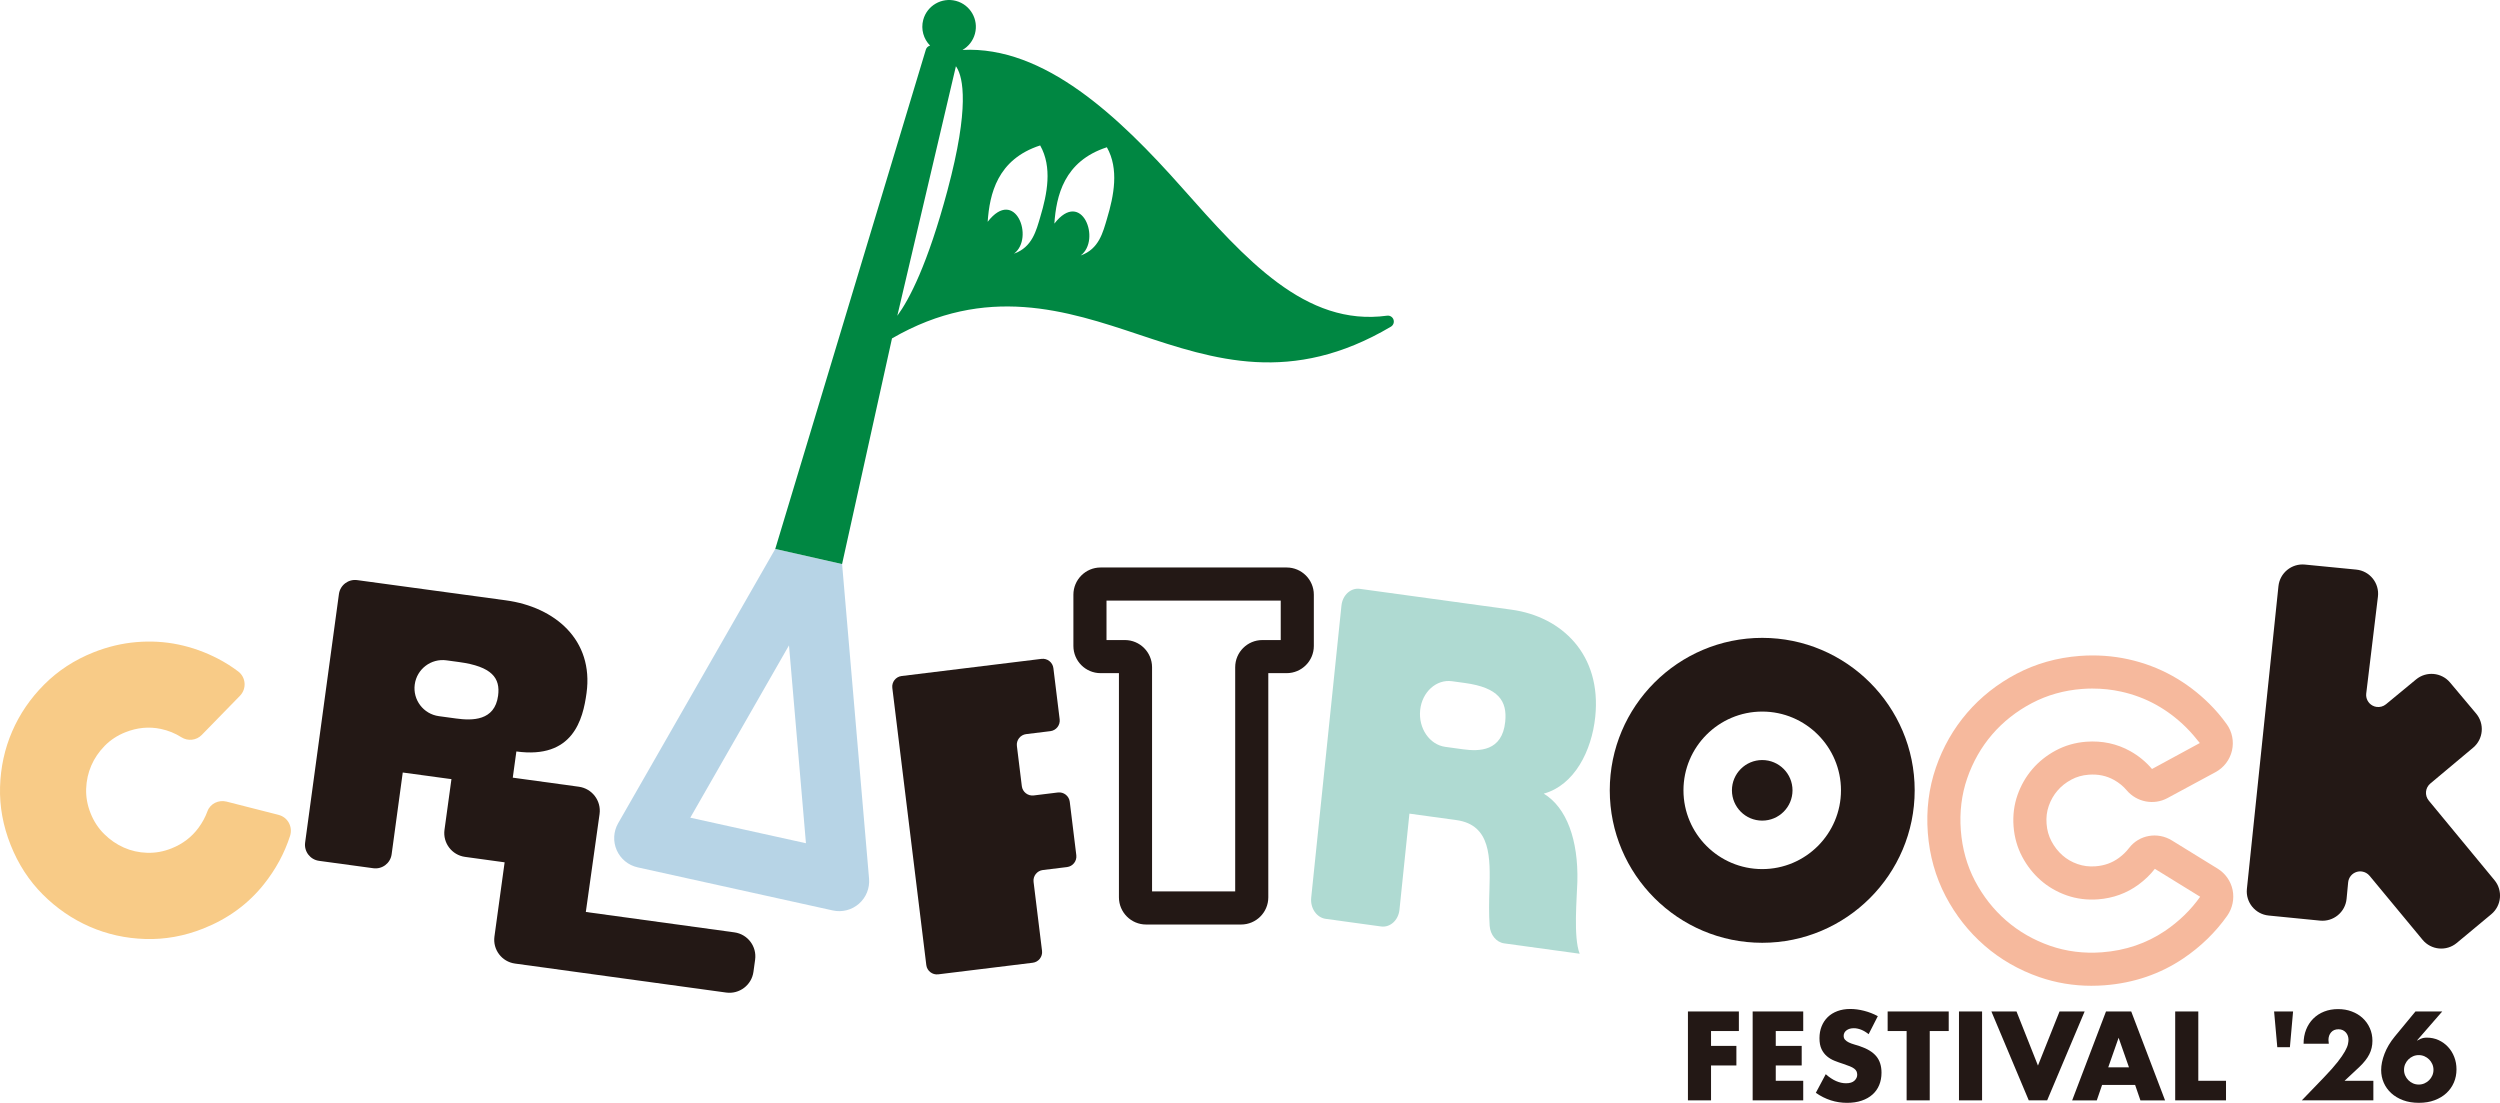 <?xml version="1.0" encoding="UTF-8"?><svg id="_レイヤー_2" xmlns="http://www.w3.org/2000/svg" width="1975.97" height="871.67" viewBox="0 0 1975.97 871.67"><defs><style>.cls-1{fill:#afdad2;}.cls-2{fill:#008742;}.cls-3{fill:#f8cb87;}.cls-4{fill:#f6b99d;}.cls-5{fill:#231815;}.cls-6{fill:#b7d4e6;}</style></defs><g id="_ブブゼラ鳥"><path class="cls-6" d="M665.57,445.82l-52.81-11.95-124.19,216.83c-3.74,6.53-4.15,14.44-1.1,21.33,3.05,6.88,9.18,11.9,16.53,13.52l154.23,34.06c7.35,1.62,15.02-.35,20.68-5.31,5.66-4.96,8.62-12.31,7.98-19.81l-21.31-248.66ZM545.6,646.29l78.01-136.2,13.4,156.39-91.42-20.19Z"/><path class="cls-2" d="M1101.41,252.62c-.73-2.11-2.86-3.41-5.07-3.11-64.58,8.84-111.96-44.61-162.13-101.2-49.72-56.08-108.88-112.17-173.46-108.84,4.69-2.71,8.34-7.2,9.85-12.83,3.02-11.27-3.69-22.9-14.97-25.92-11.27-3.02-22.9,3.69-25.92,14.97-2.01,7.52.32,15.18,5.43,20.36-1.55.39-2.87,1.54-3.36,3.18l-119.02,394.64,52.81,11.95,39.45-178.35c74.56-43.17,138.57-21.87,195.1-3.03,59.31,19.77,120.64,40.22,199.24-6.24,1.92-1.14,2.78-3.47,2.04-5.58ZM748.89,150.43c-15.73,58.71-30.23,86.31-39.67,99.16l46.32-197.23c.22.31.45.64.68,1.02,4.85,7.92,10.34,31.06-7.34,97.06ZM822.29,171.26c-3.25,10.91-6.33,24.12-20.86,29.24,16.45-12.29.89-53.18-20.79-25.2,1.54-21.86,7.51-49.33,41.5-60.36,9.72,17.18,5.54,38.38.14,56.32ZM875.01,172.7c-3.27,10.91-6.33,24.13-20.85,29.23,16.45-12.28.87-53.17-20.81-25.19,1.55-21.87,7.52-49.32,41.51-60.34,9.71,17.17,5.53,38.36.14,56.3Z"/><path class="cls-5" d="M1374.37,814.92h-21.99v11.74h20.04v15.47h-20.04v27.58h-18.26v-70.26h40.26v15.47Z"/><path class="cls-5" d="M1425.25,814.92h-21.71v11.74h20.5v15.47h-20.5v12.11h21.71v15.47h-39.97v-70.26h39.97v15.47Z"/><path class="cls-5" d="M1476.97,817.44c-1.99-1.62-3.98-2.81-5.96-3.59-1.99-.77-3.92-1.16-5.78-1.16-2.36,0-4.29.56-5.78,1.68-1.49,1.12-2.24,2.58-2.24,4.38,0,1.25.37,2.27,1.12,3.08.74.81,1.72,1.51,2.93,2.09,1.21.59,2.58,1.1,4.1,1.54,1.52.43,3.03.9,4.52,1.4,5.96,1.99,10.33,4.65,13.09,7.97,2.76,3.33,4.15,7.66,4.15,13,0,3.6-.61,6.87-1.82,9.78-1.21,2.92-2.98,5.42-5.32,7.5-2.33,2.08-5.19,3.7-8.57,4.84-3.39,1.15-7.22,1.72-11.51,1.72-8.89,0-17.12-2.64-24.69-7.92l7.83-14.72c2.73,2.42,5.44,4.22,8.11,5.4,2.67,1.18,5.31,1.77,7.92,1.77,2.98,0,5.2-.68,6.66-2.05,1.46-1.37,2.19-2.92,2.19-4.66,0-1.05-.19-1.97-.56-2.75-.37-.78-.99-1.49-1.87-2.14-.87-.65-2-1.26-3.4-1.82-1.4-.56-3.09-1.18-5.08-1.86-2.36-.74-4.67-1.57-6.94-2.47-2.27-.9-4.29-2.1-6.06-3.59-1.77-1.49-3.2-3.37-4.29-5.64-1.09-2.27-1.63-5.14-1.63-8.62s.57-6.63,1.72-9.46c1.15-2.83,2.76-5.25,4.84-7.27,2.08-2.02,4.63-3.59,7.64-4.71,3.01-1.12,6.38-1.68,10.11-1.68,3.48,0,7.11.48,10.9,1.44,3.79.96,7.42,2.37,10.9,4.24l-7.27,14.26Z"/><path class="cls-5" d="M1525.24,814.92v54.79h-18.27v-54.79h-15v-15.47h48.27v15.47h-15Z"/><path class="cls-5" d="M1566.61,799.45v70.26h-18.26v-70.26h18.26Z"/><path class="cls-5" d="M1593.82,799.45l16.96,42.77,17.05-42.77h19.85l-29.63,70.26h-14.54l-29.54-70.26h19.85Z"/><path class="cls-5" d="M1687.56,857.51h-26.09l-4.19,12.21h-19.47l26.74-70.26h19.94l26.75,70.26h-19.48l-4.19-12.21ZM1682.72,843.62l-8.2-23.39-8.2,23.39h16.4Z"/><path class="cls-5" d="M1737.51,799.45v54.79h21.9v15.47h-40.16v-70.26h18.26Z"/><path class="cls-5" d="M1809.91,827.69h-9.97l-2.52-28.24h15l-2.51,28.24Z"/><path class="cls-5" d="M1875.88,869.71h-56.56l17.43-18.08c4.6-4.79,8.2-8.84,10.81-12.16,2.61-3.33,4.55-6.13,5.82-8.43,1.27-2.3,2.06-4.16,2.37-5.59.31-1.43.47-2.64.47-3.63,0-1.06-.17-2.08-.51-3.08-.34-.99-.86-1.88-1.54-2.66-.68-.77-1.51-1.4-2.47-1.86-.96-.47-2.1-.7-3.4-.7-2.49,0-4.43.81-5.82,2.42-1.4,1.62-2.1,3.64-2.1,6.06,0,.68.1,1.68.28,2.98h-19.94c0-4.1.67-7.83,2-11.18,1.34-3.35,3.21-6.24,5.64-8.67,2.42-2.42,5.29-4.29,8.62-5.59,3.32-1.3,6.97-1.96,10.95-1.96s7.53.62,10.85,1.87c3.33,1.24,6.2,2.98,8.62,5.22,2.42,2.24,4.32,4.89,5.68,7.97,1.37,3.07,2.05,6.42,2.05,10.01,0,3.86-.82,7.41-2.47,10.67-1.65,3.26-4.27,6.6-7.88,10.02l-11.65,10.9h22.74v15.47Z"/><path class="cls-5" d="M1930.31,799.45l-19.94,22.92h.37c1.74-1.05,3.17-1.69,4.29-1.91,1.12-.22,2.11-.33,2.98-.33,3.42,0,6.55.65,9.41,1.96,2.86,1.31,5.34,3.09,7.45,5.36,2.11,2.27,3.76,4.92,4.94,7.97,1.18,3.04,1.77,6.3,1.77,9.78,0,3.73-.68,7.19-2.05,10.39-1.37,3.2-3.34,6-5.92,8.39-2.58,2.39-5.7,4.27-9.36,5.63-3.66,1.37-7.8,2.05-12.39,2.05s-8.82-.68-12.49-2.05c-3.66-1.37-6.79-3.23-9.36-5.59-2.58-2.36-4.55-5.11-5.92-8.25-1.37-3.14-2.05-6.48-2.05-10.02,0-3.98.89-8.28,2.66-12.91,1.77-4.62,4.49-9.18,8.15-13.65l16.31-19.76h21.15ZM1900.11,845.58c0,1.62.31,3.12.93,4.52.62,1.4,1.46,2.63,2.51,3.68,1.05,1.05,2.28,1.89,3.68,2.51,1.4.62,2.9.93,4.52.93s3.12-.31,4.52-.93,2.62-1.46,3.68-2.51c1.05-1.05,1.89-2.28,2.51-3.68.62-1.4.93-2.9.93-4.52s-.31-3.12-.93-4.52c-.62-1.4-1.46-2.63-2.51-3.68-1.06-1.05-2.28-1.89-3.68-2.51-1.4-.62-2.9-.93-4.52-.93s-3.12.31-4.52.93-2.63,1.46-3.68,2.51c-1.05,1.05-1.89,2.28-2.51,3.68-.62,1.4-.93,2.9-.93,4.52Z"/><path class="cls-5" d="M1392.84,745.17c-66.45,0-120.5-54.06-120.5-120.51s54.06-120.5,120.5-120.5,120.5,54.06,120.5,120.5-54.06,120.51-120.5,120.51ZM1392.84,562.42c-34.32,0-62.25,27.92-62.25,62.25s27.92,62.25,62.25,62.25,62.25-27.93,62.25-62.25-27.92-62.25-62.25-62.25Z"/><circle class="cls-5" cx="1392.84" cy="624.67" r="23.94"/><path class="cls-1" d="M1060.28,478.6c.86-8.26,7.37-14.17,14.54-13.18l119.88,16.47c39.64,5.45,71.28,35.36,66.17,84.67-2.8,27.03-16.53,54.05-40.7,60.73,18.16,11.02,27.39,36.74,26.56,69.6-.37,12.92-3.27,44.01,1.82,56.94l-59.63-8.19c-6.26-.86-11.03-6.75-11.52-13.99-.64-9.45-.48-18.92-.17-28.37.67-25.1,1.45-51.3-26.14-55.09l-37.1-5.1-7.87,76c-.86,8.26-7.37,14.17-14.54,13.18l-43.78-6.02c-7.17-.99-12.3-8.48-11.44-16.75l23.91-230.9ZM1122.48,561.27c-1.48,14.32,7.39,27.32,19.83,29.03l13.95,1.92c13,1.79,31.02,1.67,33.44-21.71,1.7-16.44-5.24-27.03-31.88-30.69l-10.15-1.39c-12.43-1.71-23.72,8.52-25.2,22.84h0Z"/><path class="cls-3" d="M220.25,644.1c7.27,1.85,11.31,9.48,9,16.62-4.44,13.76-11.37,26.53-20.77,38.3-12.4,15.53-28.32,27.15-47.77,34.88-15.08,5.99-30.38,8.75-45.9,8.27-15.52-.48-30.16-3.73-43.91-9.74-13.76-6.01-26.1-14.48-37.04-25.41-10.93-10.92-19.41-23.98-25.45-39.16-6.03-15.18-8.82-30.49-8.37-45.94.45-15.45,3.63-30.03,9.55-43.76,5.92-13.72,14.35-26.08,25.31-37.08,10.96-11,23.98-19.49,39.06-25.49,11.1-4.41,22.36-7.1,33.79-8.07,11.43-.97,22.53-.33,33.31,1.92,10.78,2.25,21.15,5.96,31.11,11.12,5.68,2.94,11.05,6.32,16.11,10.15,6.16,4.65,6.78,13.69,1.39,19.22l-30.21,30.97c-4.26,4.37-10.97,5.07-16.12,1.8-4.94-3.14-10.35-5.33-16.24-6.57-9.3-1.96-18.64-1.08-28.03,2.65-6.35,2.52-11.82,6.13-16.39,10.8-4.57,4.68-8.09,9.86-10.54,15.56-2.46,5.7-3.8,11.79-4.04,18.25-.23,6.46.93,12.92,3.49,19.37,2.53,6.36,6.1,11.83,10.73,16.42,4.62,4.59,9.8,8.16,15.54,10.71,5.74,2.56,11.86,3.94,18.38,4.15,6.51.21,12.95-.94,19.3-3.47,8.83-3.51,15.93-8.91,21.33-16.22,3.07-4.16,5.43-8.53,7.1-13.13,2.19-6.04,8.85-9.22,15.08-7.64l41.2,10.5Z"/><path class="cls-5" d="M463.03,720.8l10.86-77.4c1.44-10.48-5.89-20.14-16.37-21.58l-52.23-7.17,2.84-20.7c44.8,6.15,52.63-25.32,55.47-46.21,5.71-41.95-24.94-67.96-63.78-73.24l-117.47-15.98c-7.03-.96-13.5,3.97-14.46,11l-26.72,196.42c-.96,7.03,3.97,13.51,11,14.46l42.91,5.84c7.03.96,13.5-3.97,14.46-11l8.79-64.65,36.36,4.95c.69.09,1.41.17,2.13.25l-5.5,40.09c-1.43,10.39,5.84,19.96,16.22,21.39h0s31.31,4.3,31.31,4.3l-8.05,58.63c-1.43,10.39,5.84,19.96,16.22,21.39h0s49.47,6.79,49.47,6.79l117.44,16.12c10.48,1.44,20.14-5.89,21.58-16.37l1.32-9.62c1.44-10.48-5.89-20.14-16.37-21.58l-117.44-16.12ZM360.54,567.9l-13.67-1.86c-12.19-1.66-20.72-12.88-19.06-25.06,1.66-12.18,12.88-20.72,25.06-19.06l9.94,1.35c26.11,3.55,32.77,12.69,30.87,26.67-2.7,19.89-20.4,19.7-33.14,17.96Z"/><path class="cls-5" d="M811.07,580.23c-4.6.56-7.9,4.79-7.33,9.38l3.9,31.77c.56,4.59,4.79,7.89,9.38,7.33l19.12-2.34c4.6-.56,8.82,2.73,9.38,7.33l5.18,42.24c.56,4.6-2.74,8.82-7.33,9.38l-19.12,2.34c-4.6.56-7.9,4.79-7.33,9.38l6.69,54.52c.56,4.59-2.74,8.82-7.33,9.38l-74.76,9.17c-4.59.56-8.82-2.74-9.38-7.33l-26.87-219.09c-.56-4.59,2.74-8.81,7.33-9.37l110.6-13.56c4.6-.56,8.82,2.73,9.38,7.32l4.96,40.43c.56,4.6-2.74,8.82-7.33,9.38l-19.12,2.34Z"/><path class="cls-5" d="M1872.86,692.2c-1.52-1.83-3.63-2.99-5.88-3.35-1.41-.22-2.88-.13-4.3.3-3.71,1.14-6.36,4.39-6.73,8.24l-1.24,13.02c-1.01,10.55-10.4,18.28-20.95,17.24l-40.68-4.03c-10.57-1.05-18.26-10.49-17.16-21.05l24.94-239.26c1.09-10.47,10.44-18.1,20.92-17.08l40.56,3.97c10.7,1.05,18.44,10.69,17.15,21.36l-9.25,76.57c-.46,3.88,1.49,7.66,4.93,9.53.98.54,2.03.88,3.09,1.05,2.66.42,5.44-.29,7.59-2.07l23.79-19.64c8.11-6.69,20.1-5.6,26.86,2.45l20.59,24.51c6.8,8.1,5.77,20.16-2.33,26.97-14.25,11.98-33.82,28.32-33.82,28.32-1.96,1.62-3.2,3.95-3.44,6.48-.24,2.53.53,5.05,2.15,7.01l51.96,62.93c6.72,8.14,5.59,20.17-2.52,26.92l-27.31,22.72c-8.15,6.78-20.24,5.65-27-2.51l-41.9-50.6Z"/><path class="cls-4" d="M1653.19,779.16c-14.28,0-28.14-2.3-41.32-6.87-16.18-5.61-30.75-13.98-43.29-24.88-12.51-10.85-22.87-24-30.79-39.1-7.97-15.21-12.71-32.05-14.07-50.05-1.36-18,.79-35.36,6.39-51.6,5.56-16.13,13.85-30.66,24.62-43.18,10.76-12.53,23.9-22.92,39.04-30.89,15.27-8.04,32.09-12.8,49.99-14.15,13.12-.98,26.07-.1,38.47,2.65,12.38,2.74,24.08,7.16,34.76,13.11,10.6,5.91,20.43,13.32,29.21,22.02,5.02,4.97,9.66,10.42,13.79,16.18,4.31,6.02,5.82,13.63,4.14,20.86-1.68,7.27-6.41,13.48-12.98,17.02l-38.07,20.55c-10.72,5.78-24.21,3.19-32.13-6.15-2.79-3.3-6.05-5.96-9.96-8.16-6.05-3.39-12.66-4.76-20.16-4.2-5.02.38-9.49,1.65-13.66,3.89-4.37,2.35-7.96,5.2-10.97,8.71-3.01,3.5-5.26,7.44-6.88,12.04-1.55,4.42-2.12,9.06-1.73,14.2.38,5.04,1.65,9.54,3.86,13.73,2.32,4.39,5.17,8.03,8.72,11.16,3.46,3.05,7.37,5.31,11.97,6.91,4.47,1.56,9.11,2.14,14.15,1.75,7.05-.53,13.09-2.7,18.44-6.62,3.13-2.29,5.83-4.92,8.01-7.78,7.96-10.46,22.55-13.03,33.95-6.01l36.19,22.31c6.05,3.73,10.34,9.87,11.76,16.83,1.44,7.05-.13,14.49-4.3,20.4-9.23,13.05-20.87,24.38-34.62,33.66-18.3,12.36-39.27,19.51-62.34,21.26-3.43.26-6.84.39-10.23.39ZM1654.11,544.21c-2.78,0-5.57.11-8.38.32-14.32,1.08-27.7,4.85-39.78,11.21-12.21,6.43-22.77,14.77-31.38,24.79-8.61,10.01-15.25,21.67-19.73,34.66-4.43,12.85-6.13,26.68-5.03,41.1,1.09,14.42,4.84,27.84,11.15,39.88,6.4,12.19,14.73,22.78,24.76,31.48,10.03,8.7,21.71,15.4,34.72,19.92,12.89,4.47,26.7,6.19,41,5.11,18.47-1.39,35.18-7.06,49.66-16.84,11.11-7.5,20.48-16.61,27.88-27.06l-35.81-22.07c-3.62,4.66-7.98,8.86-12.96,12.51-9.29,6.8-20.03,10.71-31.94,11.61-8.58.65-16.9-.4-24.74-3.13-7.75-2.71-14.69-6.74-20.65-11.98-5.88-5.18-10.78-11.42-14.56-18.56-3.88-7.34-6.17-15.41-6.83-24-.65-8.7.4-17.07,3.15-24.86,2.69-7.63,6.63-14.48,11.72-20.4,5.06-5.9,11.26-10.85,18.42-14.7,7.36-3.96,15.47-6.29,24.08-6.95,12.65-.94,24.39,1.56,34.93,7.47,6.59,3.7,12.35,8.43,17.13,14.08l37.79-20.52c-3.29-4.19-6.96-8.5-10.94-12.44-7.1-7.03-15.02-13.01-23.55-17.76-8.46-4.72-17.78-8.23-27.69-10.43-7.26-1.6-14.78-2.42-22.45-2.42Z"/><path class="cls-5" d="M980.97,730.73h-75.1c-11.84,0-21.48-9.63-21.48-21.48v-177.2h-14.51c-11.84,0-21.48-9.63-21.48-21.48v-40.54c0-11.85,9.64-21.49,21.48-21.49h147.08c11.84,0,21.48,9.64,21.48,21.49v40.54c0,11.84-9.63,21.48-21.48,21.48h-14.51v177.2c0,11.84-9.63,21.48-21.48,21.48ZM910.56,704.56h65.72v-177.19c0-11.85,9.63-21.48,21.48-21.48h14.51v-31.17h-137.7v31.17h14.52c11.84,0,21.48,9.63,21.48,21.48v177.19Z"/></g></svg>